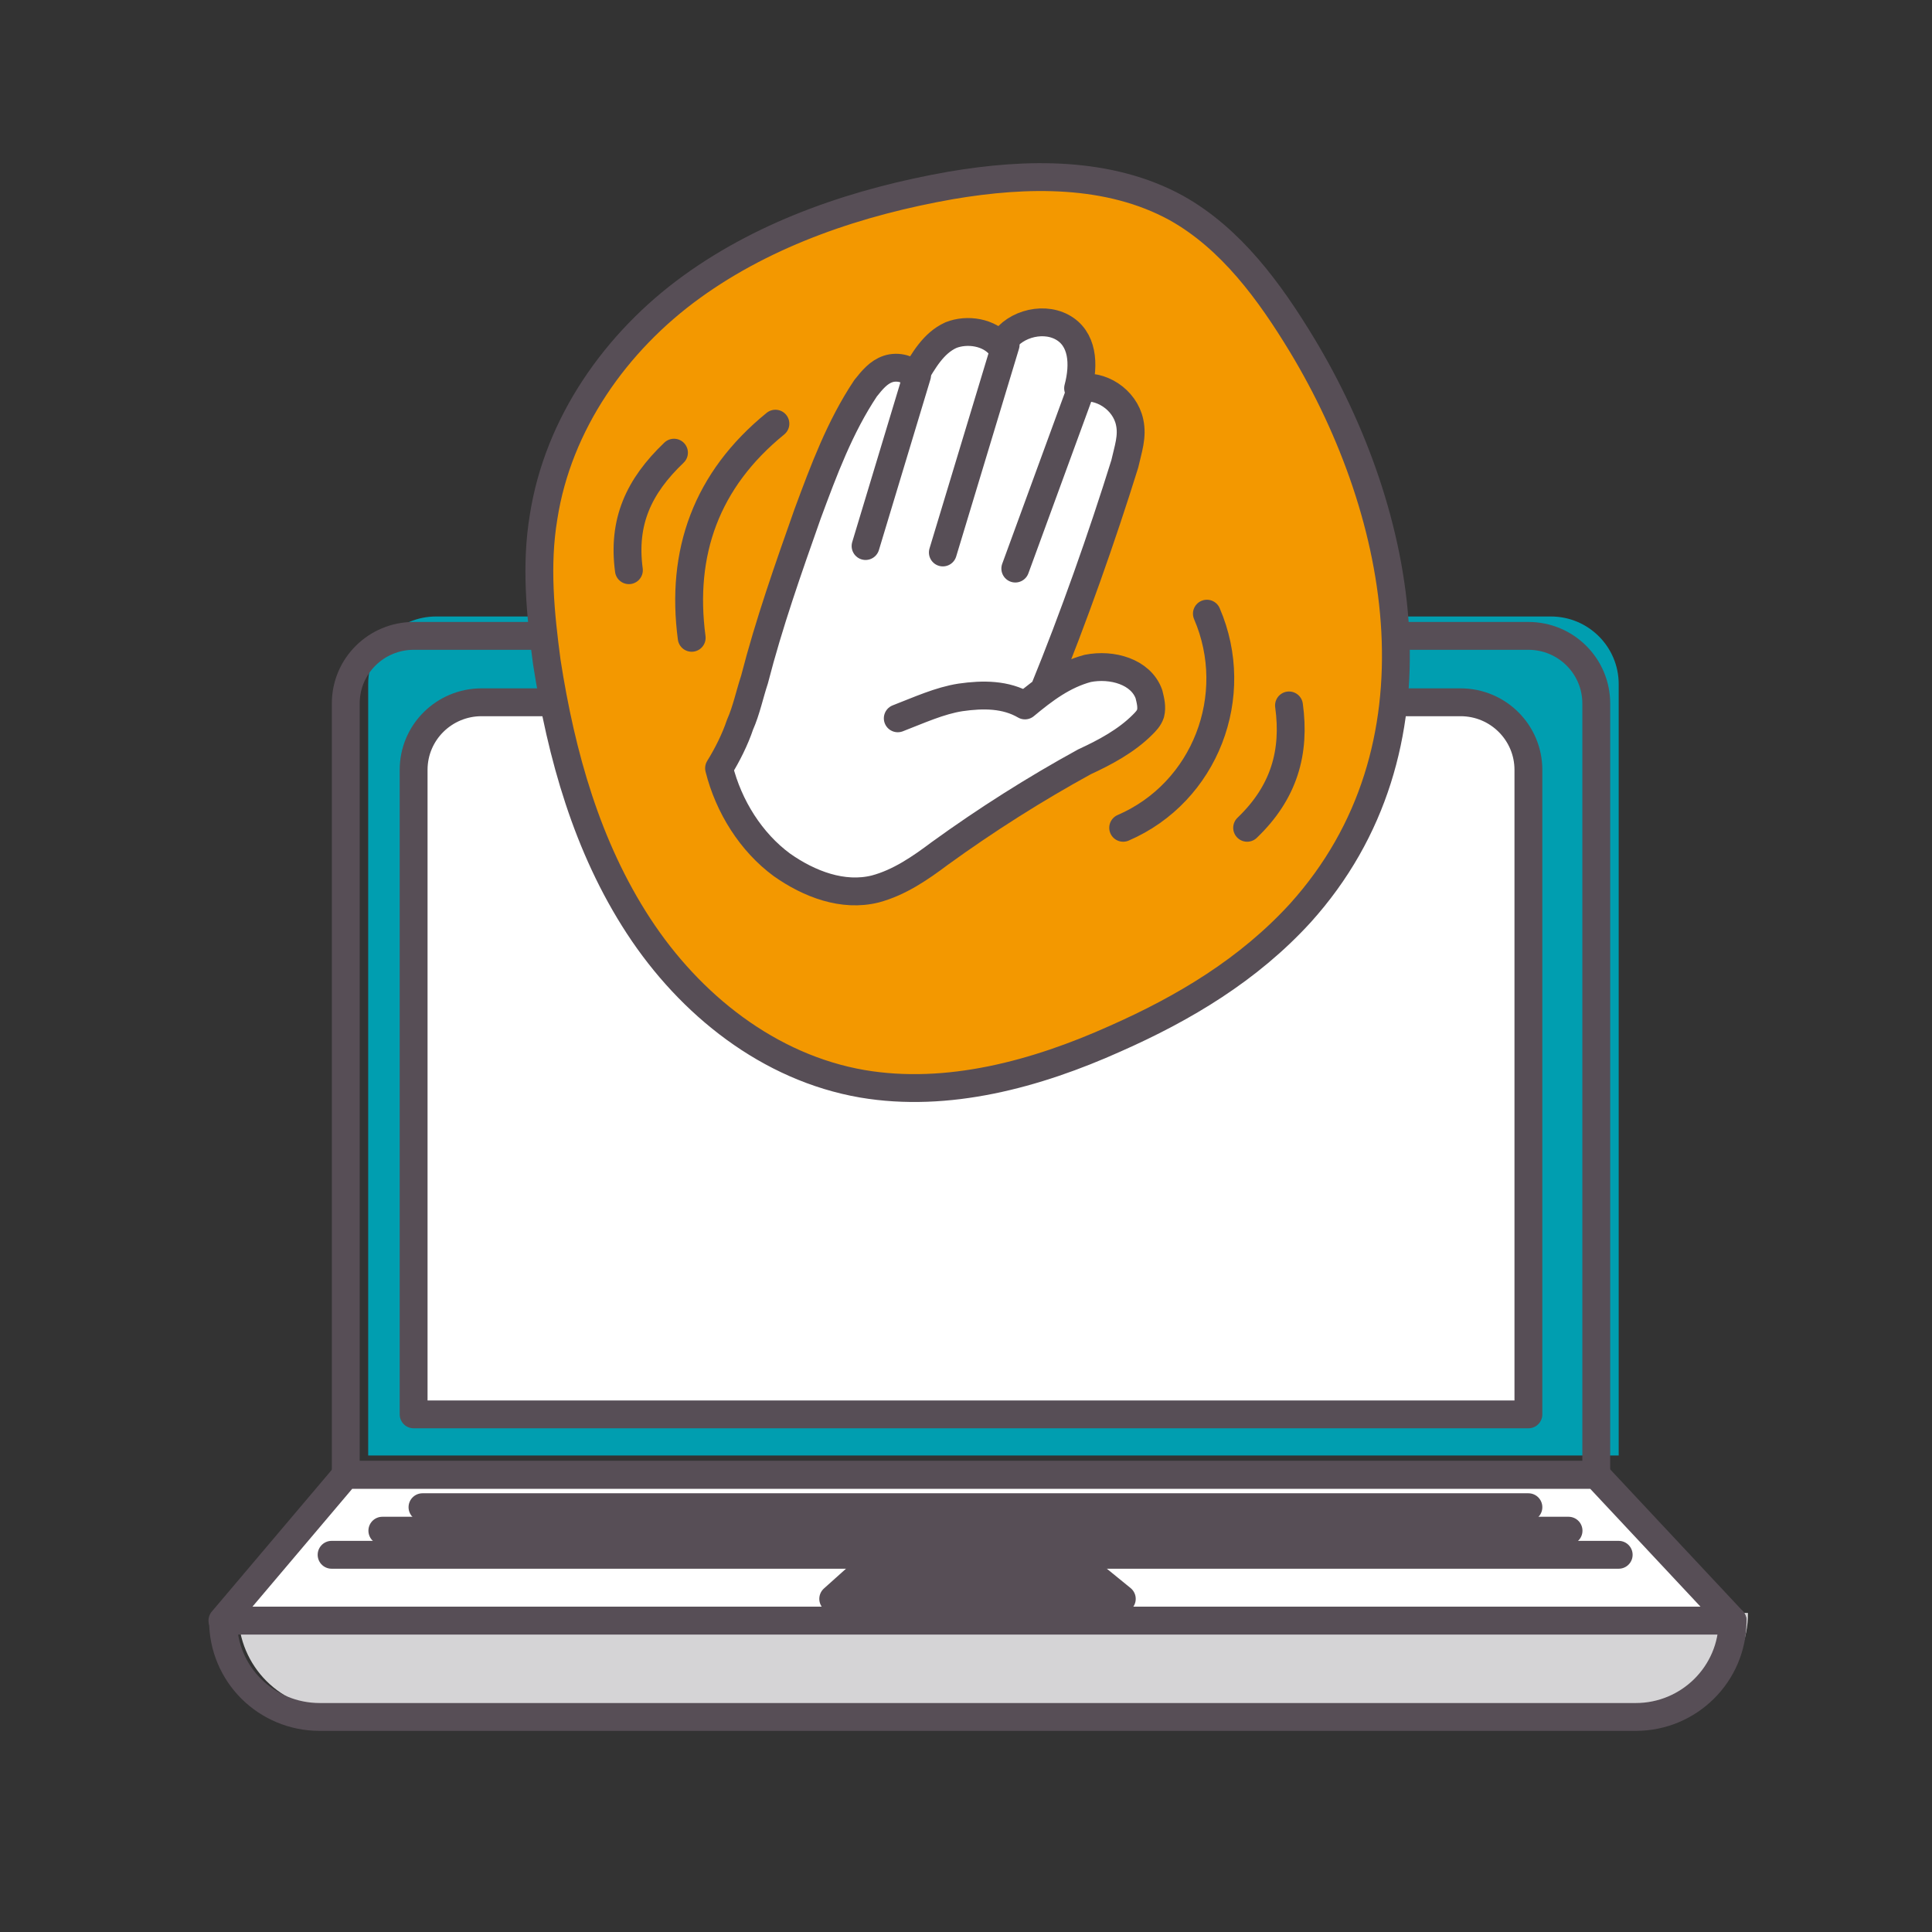 <svg width="120" height="120" viewBox="0 0 120 120" fill="none" xmlns="http://www.w3.org/2000/svg">
<rect x="0" y="0" width="120" height="120" fill="#333333" stroke="none"/>
<path d="M102.556 106.168H20.816C17.48 106.168 14.805 103.504 14.805 100.183H108.568C108.604 103.468 105.892 106.168 102.556 106.168Z" fill="#D5D4D6"/>
<path d="M100.54 90.403H22.869V42.488C22.869 40.153 24.775 38.291 27.084 38.291H96.325C98.671 38.291 100.54 40.189 100.54 42.488V90.403Z" fill="#009EB0"/>
<path d="M99.147 91.607H21.476V43.692C21.476 41.357 23.382 39.496 25.691 39.496H94.932C97.278 39.496 99.147 41.393 99.147 43.692V91.607Z" stroke="#574E56" stroke-width="1.73" stroke-miterlimit="10" stroke-linecap="round" stroke-linejoin="round"/>
<path d="M99.147 91.607H21.476L13.815 100.658H107.615L99.147 91.607Z" fill="white" stroke="#574E56" stroke-width="1.73" stroke-miterlimit="10" stroke-linecap="round" stroke-linejoin="round"/>
<path d="M101.603 106.643H19.863C16.527 106.643 13.852 103.979 13.852 100.658H107.614C107.614 103.979 104.902 106.643 101.603 106.643Z" stroke="#574E56" stroke-width="1.73" stroke-miterlimit="10" stroke-linecap="round" stroke-linejoin="round"/>
<path d="M94.932 87.849H25.691V47.816C25.691 45.481 27.597 43.62 29.907 43.62H90.717C93.063 43.62 94.932 45.517 94.932 47.816V87.849Z" fill="white" stroke="#574E56" stroke-width="1.73" stroke-miterlimit="10" stroke-linecap="round" stroke-linejoin="round"/>
<path d="M26.241 93.615H94.932" stroke="#574E56" stroke-width="1.73" stroke-miterlimit="10" stroke-linecap="round" stroke-linejoin="round"/>
<path d="M97.425 95.074H23.748" stroke="#574E56" stroke-width="1.73" stroke-miterlimit="10" stroke-linecap="round" stroke-linejoin="round"/>
<path d="M100.54 96.571H20.596" stroke="#574E56" stroke-width="1.73" stroke-miterlimit="10" stroke-linecap="round" stroke-linejoin="round"/>
<path d="M68.064 97.994H53.219L51.753 99.308H69.677L68.064 97.994Z" stroke="#574E56" stroke-width="1.73" stroke-miterlimit="10" stroke-linecap="round" stroke-linejoin="round"/>
<path d="M80.862 21.416C78.862 18.116 76.462 14.816 73.062 12.916C68.862 10.616 63.762 10.716 59.062 11.516C53.362 12.516 47.662 14.416 42.962 17.816C38.262 21.216 34.662 26.316 33.762 32.116C33.262 35.116 33.562 38.116 33.962 41.116C34.862 46.916 36.462 52.616 39.662 57.516C42.862 62.416 47.762 66.316 53.562 67.316C58.862 68.216 64.362 66.716 69.262 64.516C73.562 62.616 77.562 60.216 80.762 56.716C89.962 46.516 87.262 32.016 80.862 21.416Z" fill="#F39800"/>
<path d="M80.862 21.416C78.862 18.116 76.462 14.816 73.062 12.916C68.862 10.616 63.762 10.716 59.062 11.516C53.362 12.516 47.662 14.416 42.962 17.816C38.262 21.216 34.662 26.316 33.762 32.116C33.262 35.116 33.562 38.116 33.962 41.116C34.862 46.916 36.462 52.616 39.662 57.516C42.862 62.416 47.762 66.316 53.562 67.316C58.862 68.216 64.362 66.716 69.262 64.516C73.562 62.616 77.562 60.216 80.762 56.716C89.962 46.516 87.262 32.016 80.862 21.416Z" stroke="#574E56" stroke-width="1.73" stroke-miterlimit="10"/>
<path d="M55.762 44.616C57.062 44.116 58.362 43.516 59.662 43.316C61.062 43.116 62.462 43.116 63.662 43.816C64.862 42.816 66.062 41.916 67.562 41.516C69.062 41.216 70.862 41.716 71.362 43.116C71.462 43.516 71.562 43.916 71.462 44.316C71.362 44.616 71.162 44.816 70.962 45.016C69.962 46.016 68.662 46.716 67.362 47.316C64.262 49.016 61.262 50.916 58.362 53.016C57.162 53.916 55.862 54.816 54.362 55.216C52.362 55.716 50.262 54.916 48.562 53.716C46.662 52.316 45.262 50.116 44.662 47.716C45.162 46.916 45.662 45.916 45.962 45.016C46.362 44.116 46.562 43.116 46.862 42.216C47.762 38.716 48.962 35.316 50.162 31.916C51.162 29.216 52.162 26.516 53.762 24.116C54.162 23.616 54.562 23.116 55.162 22.916C55.762 22.716 56.562 22.916 56.762 23.416C57.362 22.416 57.962 21.316 59.062 20.816C60.062 20.416 61.462 20.616 62.162 21.516C62.762 20.216 64.662 19.616 65.962 20.316C67.262 21.016 67.362 22.616 66.962 24.116C68.362 23.816 69.862 24.816 70.162 26.216C70.362 27.116 70.062 27.916 69.862 28.816C68.462 33.316 66.662 38.416 64.862 42.816" fill="white"/>
<path d="M55.762 44.616C57.062 44.116 58.362 43.516 59.662 43.316C61.062 43.116 62.462 43.116 63.662 43.816C64.862 42.816 66.062 41.916 67.562 41.516C69.062 41.216 70.862 41.716 71.362 43.116C71.462 43.516 71.562 43.916 71.462 44.316C71.362 44.616 71.162 44.816 70.962 45.016C69.962 46.016 68.662 46.716 67.362 47.316C64.262 49.016 61.262 50.916 58.362 53.016C57.162 53.916 55.862 54.816 54.362 55.216C52.362 55.716 50.262 54.916 48.562 53.716C46.662 52.316 45.262 50.116 44.662 47.716C45.162 46.916 45.662 45.916 45.962 45.016C46.362 44.116 46.562 43.116 46.862 42.216C47.762 38.716 48.962 35.316 50.162 31.916C51.162 29.216 52.162 26.516 53.762 24.116C54.162 23.616 54.562 23.116 55.162 22.916C55.762 22.716 56.562 22.916 56.762 23.416C57.362 22.416 57.962 21.316 59.062 20.816C60.062 20.416 61.462 20.616 62.162 21.516C62.762 20.216 64.662 19.616 65.962 20.316C67.262 21.016 67.362 22.616 66.962 24.116C68.362 23.816 69.862 24.816 70.162 26.216C70.362 27.116 70.062 27.916 69.862 28.816C68.462 33.316 66.662 38.416 64.862 42.816" stroke="#574E56" stroke-width="1.73" stroke-miterlimit="10" stroke-linecap="round" stroke-linejoin="round"/>
<path d="M56.962 23.315L53.762 33.916" stroke="#574E56" stroke-width="1.73" stroke-miterlimit="10" stroke-linecap="round" stroke-linejoin="round"/>
<path d="M62.462 21.416L58.562 34.315" stroke="#574E56" stroke-width="1.73" stroke-miterlimit="10" stroke-linecap="round" stroke-linejoin="round"/>
<path d="M67.162 24.116L63.062 35.315" stroke="#574E56" stroke-width="1.73" stroke-miterlimit="10" stroke-linecap="round" stroke-linejoin="round"/>
<path d="M74.962 38.116C77.162 43.216 74.862 49.215 69.762 51.416" stroke="#574E56" stroke-width="1.73" stroke-miterlimit="10" stroke-linecap="round" stroke-linejoin="round"/>
<path d="M80.062 43.815C80.462 46.715 79.762 49.215 77.462 51.416" stroke="#574E56" stroke-width="1.73" stroke-miterlimit="10" stroke-linecap="round" stroke-linejoin="round"/>
<path d="M42.962 39.616C42.262 34.316 43.862 29.815 48.162 26.315" stroke="#574E56" stroke-width="1.73" stroke-miterlimit="10" stroke-linecap="round" stroke-linejoin="round"/>
<path d="M39.062 35.416C38.662 32.416 39.662 30.216 41.862 28.116" stroke="#574E56" stroke-width="1.73" stroke-miterlimit="10" stroke-linecap="round" stroke-linejoin="round"/>
</svg>
